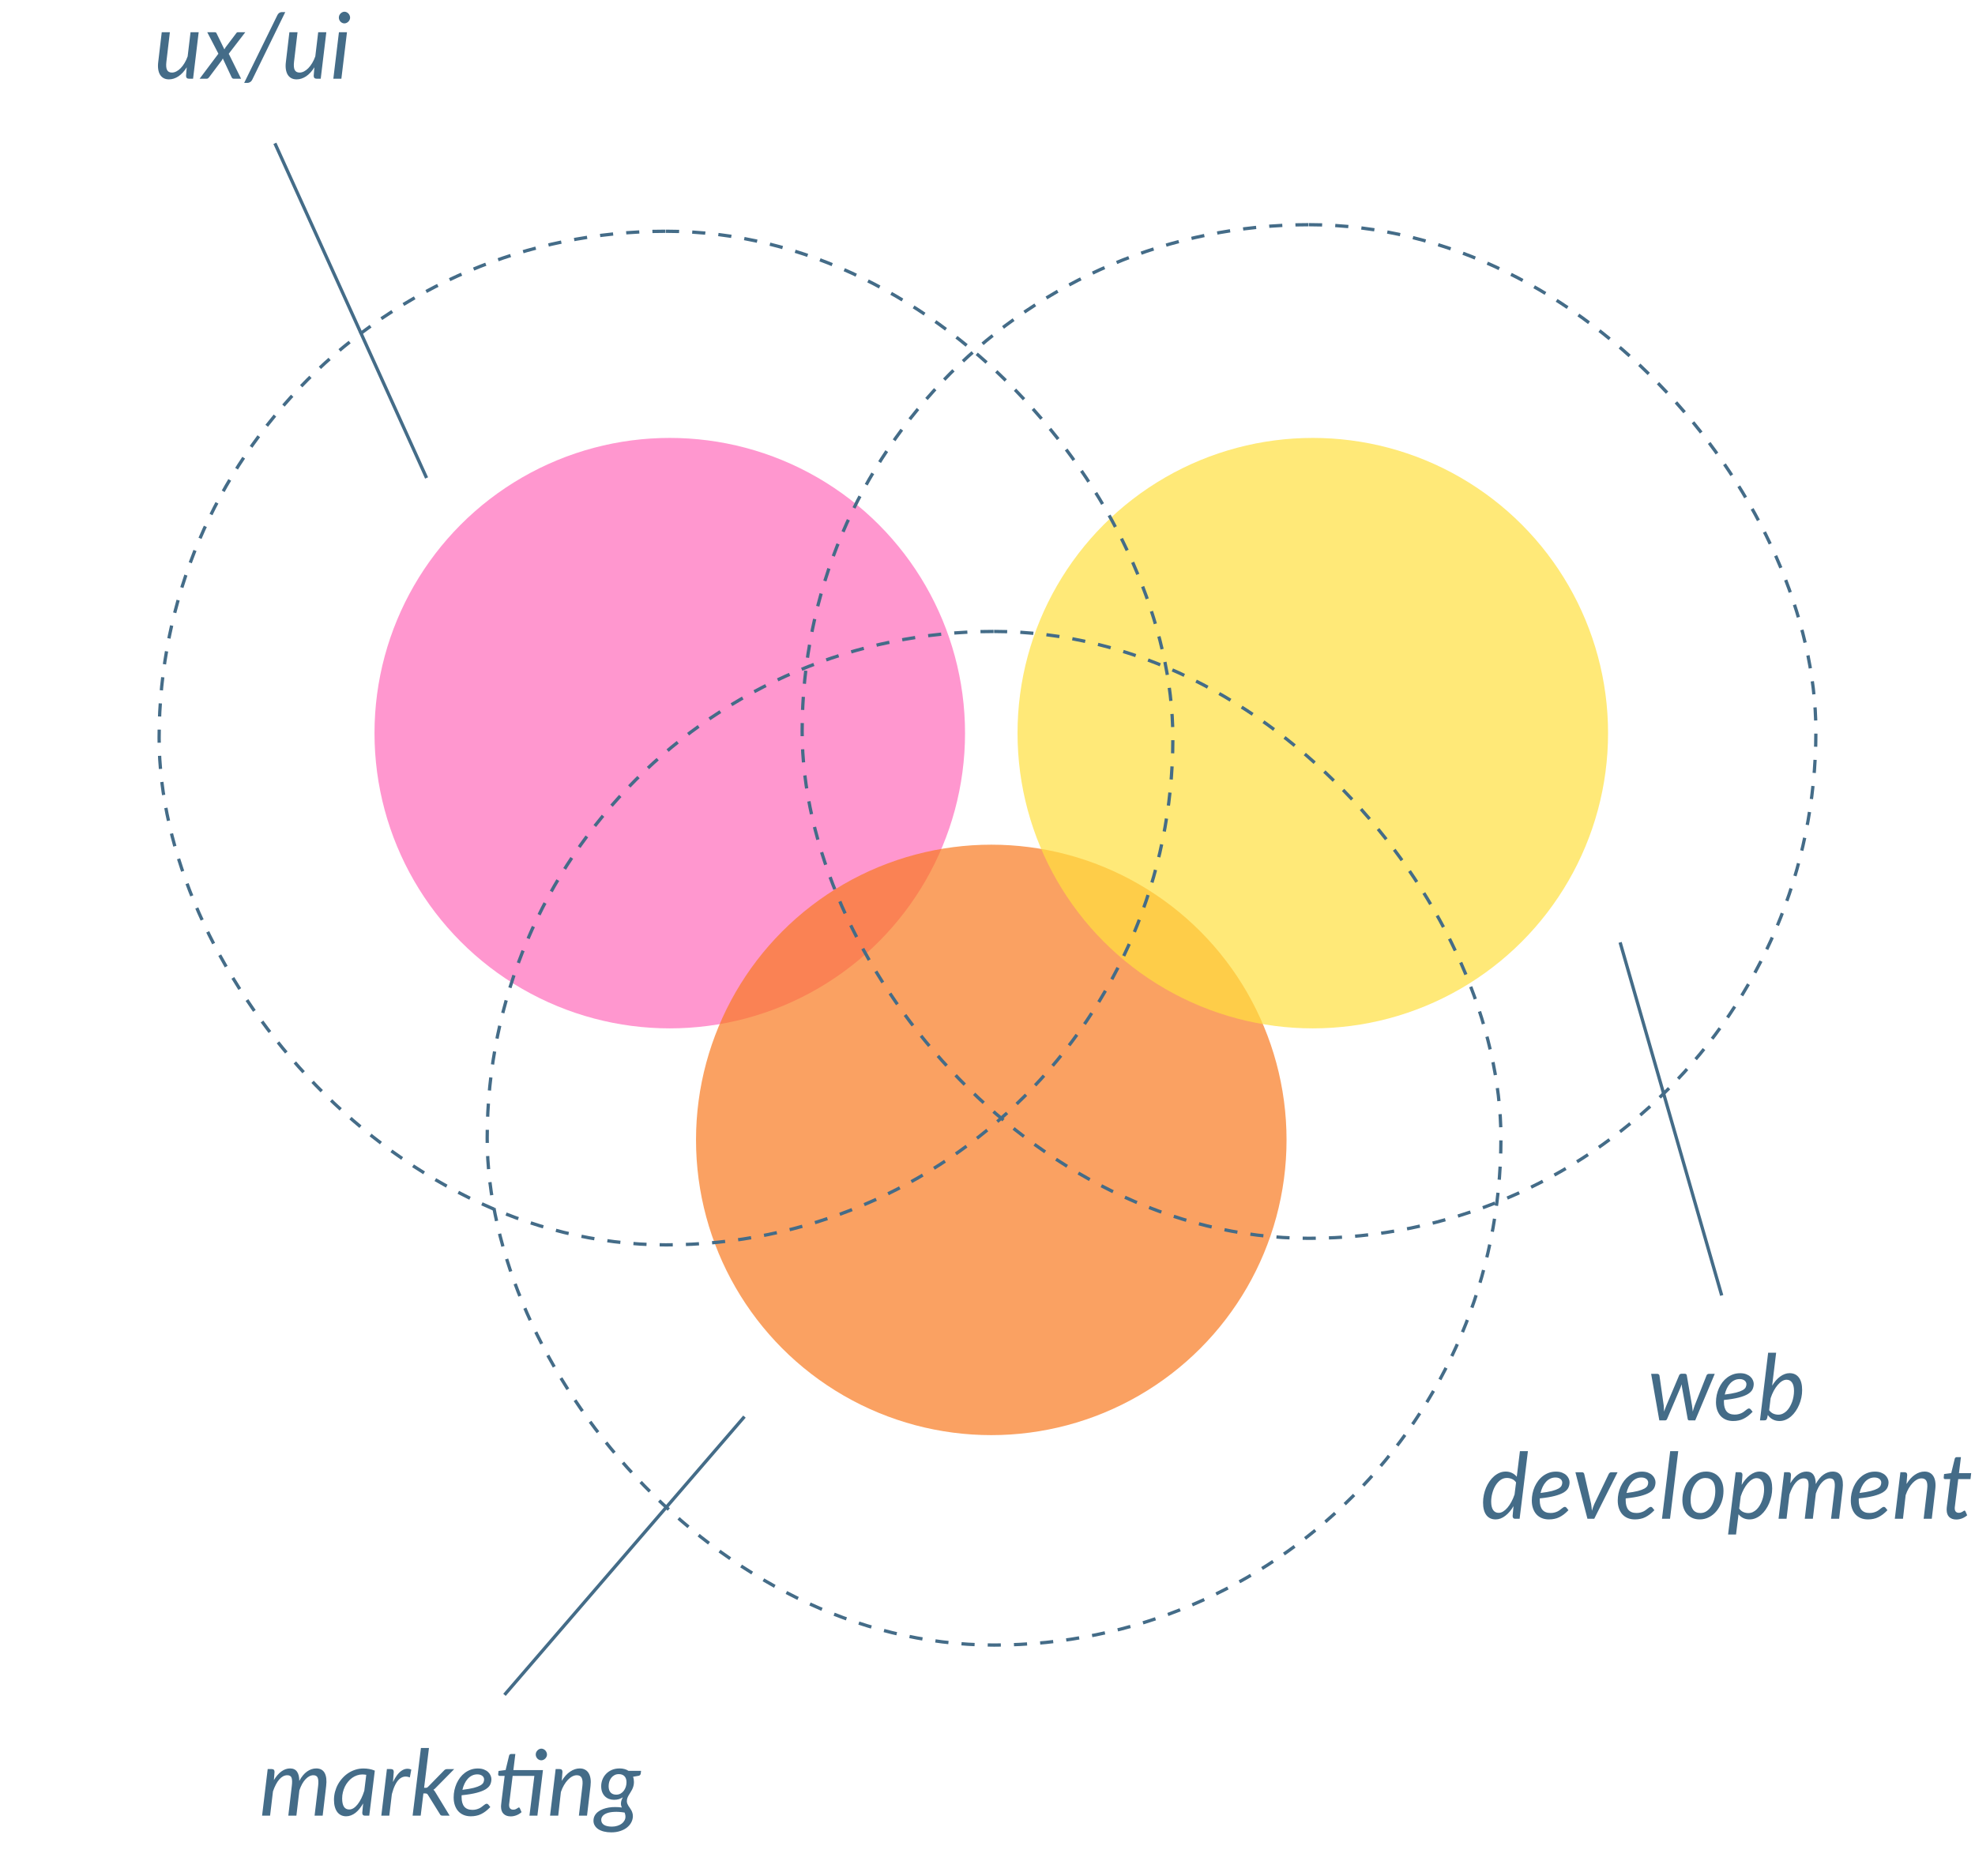 <svg xmlns="http://www.w3.org/2000/svg" width="301" height="286" viewBox="0 0 301 286" fill="none"><g clip-path="url(#clip0_10599_512)"><g filter="url(#filter0_f_10599_512)"><circle cx="102.076" cy="111.75" r="45" transform="rotate(-180 102.076 111.75)" fill="#FF6CBB" fill-opacity="0.7"></circle></g><g filter="url(#filter1_f_10599_512)"><circle cx="151.076" cy="173.75" r="45" transform="rotate(-180 151.076 173.75)" fill="#F97920" fill-opacity="0.7"></circle></g><g filter="url(#filter2_f_10599_512)"><circle cx="200.076" cy="111.75" r="45" transform="rotate(-180 200.076 111.75)" fill="#FFE03F" fill-opacity="0.7"></circle></g><line x1="76.887" y1="258.337" x2="113.459" y2="215.928" stroke="#446C88" stroke-width="0.5"></line><path d="M39.943 276.75L40.797 269.652H41.413C41.698 269.652 41.84 269.792 41.84 270.072L41.742 271.332C42.092 270.749 42.475 270.308 42.89 270.009C43.31 269.706 43.749 269.554 44.206 269.554C44.687 269.554 45.042 269.72 45.27 270.051C45.499 270.378 45.613 270.847 45.613 271.458C45.963 270.809 46.358 270.331 46.796 270.023C47.24 269.71 47.706 269.554 48.196 269.554C48.803 269.554 49.232 269.787 49.484 270.254C49.736 270.721 49.811 271.381 49.708 272.235L49.176 276.75H47.944L48.483 272.235C48.549 271.68 48.53 271.267 48.427 270.996C48.329 270.725 48.105 270.59 47.755 270.59C47.555 270.59 47.354 270.641 47.153 270.744C46.957 270.842 46.766 270.989 46.579 271.185C46.393 271.376 46.218 271.617 46.054 271.906C45.896 272.191 45.753 272.52 45.627 272.893V272.9L45.172 276.75H43.94L44.472 272.235C44.542 271.68 44.533 271.267 44.444 270.996C44.356 270.725 44.136 270.59 43.786 270.59C43.562 270.59 43.345 270.646 43.135 270.758C42.93 270.87 42.734 271.033 42.547 271.248C42.365 271.458 42.195 271.717 42.036 272.025C41.878 272.328 41.733 272.671 41.602 273.054L41.161 276.75H39.943ZM55.821 270.527C55.718 270.504 55.615 270.49 55.513 270.485C55.415 270.476 55.317 270.471 55.219 270.471C54.939 270.471 54.668 270.518 54.407 270.611C54.145 270.7 53.901 270.826 53.672 270.989C53.443 271.152 53.236 271.348 53.049 271.577C52.862 271.801 52.701 272.048 52.566 272.319C52.435 272.59 52.333 272.879 52.258 273.187C52.183 273.49 52.146 273.803 52.146 274.125C52.146 275.25 52.505 275.812 53.224 275.812C53.453 275.812 53.676 275.742 53.896 275.602C54.115 275.457 54.323 275.259 54.519 275.007C54.719 274.75 54.904 274.449 55.072 274.104C55.24 273.754 55.389 273.371 55.52 272.956L55.821 270.527ZM55.345 274.881C55.177 275.18 54.995 275.45 54.799 275.693C54.608 275.936 54.402 276.143 54.183 276.316C53.968 276.484 53.739 276.615 53.497 276.708C53.259 276.801 53.011 276.848 52.755 276.848C52.475 276.848 52.221 276.794 51.992 276.687C51.763 276.575 51.567 276.414 51.404 276.204C51.245 275.989 51.121 275.728 51.033 275.42C50.944 275.107 50.9 274.75 50.9 274.349C50.9 273.929 50.951 273.521 51.054 273.124C51.161 272.723 51.31 272.345 51.502 271.99C51.698 271.635 51.931 271.311 52.202 271.017C52.472 270.718 52.773 270.462 53.105 270.247C53.441 270.028 53.8 269.86 54.183 269.743C54.566 269.622 54.967 269.561 55.387 269.561C55.69 269.561 55.984 269.587 56.269 269.638C56.558 269.685 56.843 269.769 57.123 269.89L56.276 276.75H55.632C55.468 276.75 55.356 276.708 55.296 276.624C55.24 276.54 55.212 276.437 55.212 276.316L55.345 274.881ZM59.891 271.633C60.078 271.236 60.279 270.893 60.493 270.604C60.712 270.31 60.941 270.081 61.179 269.918C61.417 269.75 61.662 269.65 61.914 269.617C62.166 269.58 62.423 269.617 62.684 269.729L62.46 270.926C61.853 270.683 61.317 270.772 60.85 271.192C60.388 271.612 60.013 272.37 59.723 273.467L59.331 276.75H58.113L58.967 269.652H59.583C59.868 269.652 60.01 269.792 60.01 270.072L59.891 271.633ZM65.376 266.439L64.634 272.508H64.844C64.942 272.508 65.022 272.496 65.082 272.473C65.143 272.445 65.208 272.391 65.278 272.312L67.63 269.911C67.696 269.832 67.766 269.771 67.84 269.729C67.915 269.682 68.006 269.659 68.113 269.659H69.219L66.482 272.438C66.342 272.601 66.2 272.725 66.055 272.809C66.13 272.865 66.193 272.93 66.244 273.005C66.3 273.075 66.352 273.157 66.398 273.25L68.526 276.75H67.455C67.353 276.75 67.266 276.734 67.196 276.701C67.131 276.664 67.077 276.598 67.035 276.505L65.229 273.6C65.173 273.502 65.115 273.439 65.054 273.411C64.994 273.378 64.898 273.362 64.767 273.362H64.529L64.116 276.75H62.884L64.151 266.439H65.376ZM72.751 270.457C72.457 270.457 72.187 270.518 71.939 270.639C71.692 270.76 71.473 270.928 71.281 271.143C71.09 271.353 70.927 271.603 70.791 271.892C70.656 272.177 70.551 272.485 70.476 272.816C71.195 272.727 71.771 272.627 72.205 272.515C72.639 272.398 72.973 272.275 73.206 272.144C73.44 272.009 73.594 271.864 73.668 271.71C73.743 271.556 73.78 271.395 73.78 271.227C73.78 271.143 73.762 271.057 73.724 270.968C73.687 270.875 73.626 270.791 73.542 270.716C73.463 270.641 73.358 270.581 73.227 270.534C73.097 270.483 72.938 270.457 72.751 270.457ZM74.725 275.441C74.487 275.688 74.254 275.901 74.025 276.078C73.797 276.251 73.563 276.395 73.325 276.512C73.092 276.629 72.845 276.713 72.583 276.764C72.327 276.82 72.049 276.848 71.75 276.848C71.344 276.848 70.98 276.78 70.658 276.645C70.336 276.51 70.063 276.318 69.839 276.071C69.615 275.819 69.443 275.516 69.321 275.161C69.2 274.806 69.139 274.41 69.139 273.971C69.139 273.607 69.177 273.245 69.251 272.886C69.331 272.522 69.443 272.177 69.587 271.85C69.737 271.523 69.916 271.22 70.126 270.94C70.341 270.66 70.584 270.42 70.854 270.219C71.13 270.014 71.431 269.853 71.757 269.736C72.089 269.619 72.443 269.561 72.821 269.561C73.181 269.561 73.491 269.612 73.752 269.715C74.014 269.818 74.228 269.948 74.396 270.107C74.564 270.266 74.688 270.441 74.767 270.632C74.851 270.823 74.893 271.005 74.893 271.178C74.893 271.486 74.83 271.771 74.704 272.032C74.578 272.289 74.347 272.522 74.011 272.732C73.675 272.937 73.213 273.117 72.625 273.271C72.037 273.425 71.281 273.549 70.357 273.642C70.357 273.693 70.355 273.745 70.35 273.796C70.35 273.843 70.35 273.892 70.35 273.943C70.35 274.568 70.486 275.047 70.756 275.378C71.032 275.705 71.445 275.868 71.995 275.868C72.219 275.868 72.418 275.845 72.59 275.798C72.768 275.751 72.924 275.695 73.059 275.63C73.199 275.56 73.321 275.485 73.423 275.406C73.531 275.322 73.626 275.247 73.71 275.182C73.799 275.112 73.881 275.054 73.955 275.007C74.03 274.96 74.105 274.937 74.179 274.937C74.268 274.937 74.347 274.977 74.417 275.056L74.725 275.441ZM82.644 270.688L81.902 276.75H80.691L81.44 270.688H78.129L77.695 274.188C77.671 274.379 77.653 274.533 77.639 274.65C77.625 274.767 77.613 274.86 77.604 274.93C77.599 275 77.594 275.049 77.59 275.077C77.59 275.105 77.59 275.126 77.59 275.14C77.59 275.378 77.646 275.555 77.758 275.672C77.87 275.784 78.021 275.84 78.213 275.84C78.334 275.84 78.441 275.824 78.535 275.791C78.628 275.754 78.707 275.714 78.773 275.672C78.843 275.63 78.901 275.593 78.948 275.56C78.994 275.523 79.036 275.504 79.074 275.504C79.111 275.504 79.139 275.513 79.158 275.532C79.181 275.551 79.204 275.581 79.228 275.623L79.487 276.218C79.263 276.419 79.004 276.577 78.71 276.694C78.42 276.806 78.129 276.862 77.835 276.862C77.382 276.862 77.025 276.738 76.764 276.491C76.502 276.244 76.367 275.884 76.358 275.413C76.358 275.385 76.358 275.35 76.358 275.308C76.362 275.261 76.367 275.196 76.372 275.112C76.381 275.028 76.393 274.918 76.407 274.783C76.421 274.648 76.442 274.47 76.47 274.251L76.911 270.688H76.141C76.071 270.688 76.015 270.665 75.973 270.618C75.931 270.571 75.914 270.504 75.924 270.415L75.98 269.939L77.058 269.799L77.59 267.594C77.613 267.524 77.648 267.468 77.695 267.426C77.746 267.379 77.809 267.356 77.884 267.356H78.542L78.241 269.806H82.749L82.644 270.688ZM83.365 267.433C83.365 267.554 83.339 267.669 83.288 267.776C83.241 267.879 83.176 267.972 83.092 268.056C83.012 268.135 82.919 268.198 82.812 268.245C82.709 268.292 82.602 268.315 82.49 268.315C82.382 268.315 82.277 268.292 82.175 268.245C82.072 268.198 81.981 268.135 81.902 268.056C81.827 267.972 81.766 267.879 81.72 267.776C81.673 267.669 81.65 267.554 81.65 267.433C81.65 267.312 81.673 267.197 81.72 267.09C81.766 266.983 81.829 266.889 81.909 266.81C81.988 266.726 82.079 266.661 82.182 266.614C82.284 266.563 82.389 266.537 82.497 266.537C82.609 266.537 82.716 266.56 82.819 266.607C82.926 266.654 83.019 266.719 83.099 266.803C83.178 266.882 83.241 266.978 83.288 267.09C83.339 267.197 83.365 267.312 83.365 267.433ZM85.615 271.451C85.993 270.826 86.42 270.354 86.896 270.037C87.372 269.715 87.862 269.554 88.366 269.554C88.665 269.554 88.926 269.615 89.15 269.736C89.379 269.853 89.563 270.025 89.703 270.254C89.848 270.483 89.946 270.765 89.997 271.101C90.048 271.432 90.048 271.81 89.997 272.235L89.465 276.75H88.226L88.758 272.235C88.823 271.675 88.788 271.262 88.653 270.996C88.518 270.725 88.268 270.59 87.904 270.59C87.68 270.59 87.451 270.651 87.218 270.772C86.989 270.893 86.768 271.066 86.553 271.29C86.338 271.514 86.138 271.785 85.951 272.102C85.769 272.415 85.613 272.765 85.482 273.152L85.076 276.75H83.83L84.684 269.652H85.3C85.58 269.652 85.72 269.792 85.72 270.072L85.615 271.451ZM93.914 273.551C94.166 273.551 94.388 273.497 94.579 273.39C94.775 273.278 94.938 273.133 95.069 272.956C95.204 272.774 95.307 272.571 95.377 272.347C95.447 272.123 95.482 271.897 95.482 271.668C95.482 271.257 95.377 270.947 95.167 270.737C94.962 270.527 94.677 270.422 94.313 270.422C94.061 270.422 93.839 270.473 93.648 270.576C93.457 270.679 93.293 270.816 93.158 270.989C93.027 271.162 92.927 271.358 92.857 271.577C92.791 271.796 92.759 272.025 92.759 272.263C92.759 272.683 92.859 273.003 93.06 273.222C93.265 273.441 93.55 273.551 93.914 273.551ZM95.321 276.925C95.321 276.799 95.309 276.685 95.286 276.582C95.263 276.475 95.232 276.374 95.195 276.281C94.579 276.183 94.047 276.148 93.599 276.176C93.151 276.199 92.78 276.267 92.486 276.379C92.197 276.491 91.982 276.636 91.842 276.813C91.702 276.99 91.632 277.182 91.632 277.387C91.632 277.723 91.772 277.98 92.052 278.157C92.337 278.334 92.738 278.423 93.256 278.423C93.564 278.423 93.844 278.381 94.096 278.297C94.353 278.218 94.57 278.11 94.747 277.975C94.929 277.84 95.069 277.681 95.167 277.499C95.269 277.317 95.321 277.126 95.321 276.925ZM97.701 269.918L97.652 270.331C97.629 270.499 97.535 270.611 97.372 270.667L96.483 270.821C96.572 271.064 96.616 271.332 96.616 271.626C96.616 271.859 96.588 272.069 96.532 272.256C96.481 272.443 96.415 272.615 96.336 272.774C96.257 272.933 96.17 273.082 96.077 273.222C95.984 273.362 95.897 273.502 95.818 273.642C95.739 273.777 95.671 273.92 95.615 274.069C95.564 274.214 95.538 274.372 95.538 274.545C95.538 274.671 95.559 274.792 95.601 274.909C95.647 275.021 95.704 275.133 95.769 275.245C95.839 275.352 95.913 275.462 95.993 275.574C96.077 275.686 96.151 275.805 96.217 275.931C96.287 276.057 96.343 276.195 96.385 276.344C96.431 276.489 96.455 276.65 96.455 276.827C96.45 277.158 96.371 277.471 96.217 277.765C96.063 278.064 95.844 278.327 95.559 278.556C95.274 278.785 94.929 278.964 94.523 279.095C94.117 279.23 93.659 279.298 93.151 279.298C92.745 279.298 92.374 279.256 92.038 279.172C91.707 279.088 91.422 278.969 91.184 278.815C90.951 278.661 90.771 278.474 90.645 278.255C90.514 278.04 90.449 277.802 90.449 277.541C90.449 277.242 90.512 276.979 90.638 276.75C90.764 276.521 90.934 276.325 91.149 276.162C91.364 275.994 91.613 275.856 91.898 275.749C92.183 275.642 92.484 275.562 92.801 275.511C93.123 275.46 93.452 275.436 93.788 275.441C94.124 275.441 94.453 275.464 94.775 275.511C94.733 275.422 94.698 275.331 94.67 275.238C94.647 275.14 94.635 275.035 94.635 274.923C94.635 274.778 94.656 274.629 94.698 274.475C94.745 274.321 94.819 274.146 94.922 273.95C94.745 274.071 94.546 274.167 94.327 274.237C94.108 274.302 93.858 274.335 93.578 274.335C93.307 274.335 93.053 274.291 92.815 274.202C92.582 274.113 92.376 273.983 92.199 273.81C92.022 273.637 91.882 273.423 91.779 273.166C91.676 272.905 91.625 272.601 91.625 272.256C91.625 271.92 91.686 271.591 91.807 271.269C91.933 270.942 92.115 270.653 92.353 270.401C92.591 270.144 92.885 269.939 93.235 269.785C93.585 269.631 93.989 269.554 94.446 269.554C94.698 269.554 94.938 269.584 95.167 269.645C95.395 269.706 95.601 269.797 95.783 269.918H97.701Z" fill="#446C88"></path><line x1="262.398" y1="197.46" x2="246.916" y2="143.643" stroke="#446C88" stroke-width="0.5"></line><path d="M261.337 209.409L258.362 216.5H257.417C257.305 216.5 257.235 216.421 257.207 216.262L256.346 211.453C256.336 211.374 256.327 211.299 256.318 211.229C256.313 211.154 256.306 211.077 256.297 210.998C256.245 211.152 256.189 211.306 256.129 211.46L254.085 216.262C254.019 216.421 253.924 216.5 253.798 216.5H252.888L251.642 209.409H252.573C252.666 209.409 252.741 209.432 252.797 209.479C252.853 209.526 252.89 209.589 252.909 209.668L253.56 214.232C253.569 214.395 253.578 214.554 253.588 214.708C253.597 214.862 253.604 215.014 253.609 215.163C253.66 215.014 253.716 214.862 253.777 214.708C253.837 214.554 253.9 214.395 253.966 214.232L255.905 209.64C255.928 209.57 255.972 209.512 256.038 209.465C256.103 209.418 256.175 209.395 256.255 209.395H256.773C256.861 209.395 256.931 209.418 256.983 209.465C257.034 209.512 257.064 209.57 257.074 209.64L257.872 214.232C257.895 214.395 257.916 214.554 257.935 214.708C257.953 214.857 257.97 215.009 257.984 215.163C258.026 215.014 258.07 214.862 258.117 214.708C258.168 214.554 258.222 214.395 258.278 214.232L260.077 209.668C260.1 209.593 260.144 209.533 260.21 209.486C260.28 209.435 260.354 209.409 260.434 209.409H261.337ZM265.135 210.207C264.841 210.207 264.571 210.268 264.323 210.389C264.076 210.51 263.857 210.678 263.665 210.893C263.474 211.103 263.311 211.353 263.175 211.642C263.04 211.927 262.935 212.235 262.86 212.566C263.579 212.477 264.155 212.377 264.589 212.265C265.023 212.148 265.357 212.025 265.59 211.894C265.824 211.759 265.978 211.614 266.052 211.46C266.127 211.306 266.164 211.145 266.164 210.977C266.164 210.893 266.146 210.807 266.108 210.718C266.071 210.625 266.01 210.541 265.926 210.466C265.847 210.391 265.742 210.331 265.611 210.284C265.481 210.233 265.322 210.207 265.135 210.207ZM267.109 215.191C266.871 215.438 266.638 215.651 266.409 215.828C266.181 216.001 265.947 216.145 265.709 216.262C265.476 216.379 265.229 216.463 264.967 216.514C264.711 216.57 264.433 216.598 264.134 216.598C263.728 216.598 263.364 216.53 263.042 216.395C262.72 216.26 262.447 216.068 262.223 215.821C261.999 215.569 261.827 215.266 261.705 214.911C261.584 214.556 261.523 214.16 261.523 213.721C261.523 213.357 261.561 212.995 261.635 212.636C261.715 212.272 261.827 211.927 261.971 211.6C262.121 211.273 262.3 210.97 262.51 210.69C262.725 210.41 262.968 210.17 263.238 209.969C263.514 209.764 263.815 209.603 264.141 209.486C264.473 209.369 264.827 209.311 265.205 209.311C265.565 209.311 265.875 209.362 266.136 209.465C266.398 209.568 266.612 209.698 266.78 209.857C266.948 210.016 267.072 210.191 267.151 210.382C267.235 210.573 267.277 210.755 267.277 210.928C267.277 211.236 267.214 211.521 267.088 211.782C266.962 212.039 266.731 212.272 266.395 212.482C266.059 212.687 265.597 212.867 265.009 213.021C264.421 213.175 263.665 213.299 262.741 213.392C262.741 213.443 262.739 213.495 262.734 213.546C262.734 213.593 262.734 213.642 262.734 213.693C262.734 214.318 262.87 214.797 263.14 215.128C263.416 215.455 263.829 215.618 264.379 215.618C264.603 215.618 264.802 215.595 264.974 215.548C265.152 215.501 265.308 215.445 265.443 215.38C265.583 215.31 265.705 215.235 265.807 215.156C265.915 215.072 266.01 214.997 266.094 214.932C266.183 214.862 266.265 214.804 266.339 214.757C266.414 214.71 266.489 214.687 266.563 214.687C266.652 214.687 266.731 214.727 266.801 214.806L267.109 215.191ZM269.629 214.946C269.807 215.193 270.019 215.371 270.266 215.478C270.518 215.581 270.77 215.632 271.022 215.632C271.265 215.632 271.494 215.581 271.708 215.478C271.923 215.375 272.119 215.238 272.296 215.065C272.474 214.888 272.63 214.682 272.765 214.449C272.905 214.211 273.024 213.959 273.122 213.693C273.22 213.422 273.293 213.145 273.339 212.86C273.391 212.571 273.416 212.286 273.416 212.006C273.416 211.451 273.316 211.028 273.115 210.739C272.919 210.45 272.639 210.305 272.275 210.305C272.051 210.305 271.825 210.375 271.596 210.515C271.368 210.655 271.146 210.851 270.931 211.103C270.717 211.35 270.516 211.647 270.329 211.992C270.147 212.333 269.989 212.706 269.853 213.112L269.629 214.946ZM270.084 211.208C270.262 210.919 270.451 210.657 270.651 210.424C270.857 210.191 271.071 209.992 271.295 209.829C271.519 209.661 271.753 209.533 271.995 209.444C272.238 209.351 272.485 209.304 272.737 209.304C273.344 209.304 273.815 209.523 274.151 209.962C274.487 210.401 274.655 211.042 274.655 211.887C274.655 212.27 274.616 212.652 274.536 213.035C274.457 213.418 274.343 213.784 274.193 214.134C274.049 214.479 273.871 214.804 273.661 215.107C273.456 215.406 273.225 215.667 272.968 215.891C272.716 216.11 272.441 216.283 272.142 216.409C271.844 216.535 271.531 216.598 271.204 216.598C270.826 216.598 270.486 216.519 270.182 216.36C269.879 216.201 269.627 215.975 269.426 215.681L269.328 216.136C269.291 216.257 269.244 216.348 269.188 216.409C269.132 216.47 269.032 216.5 268.887 216.5H268.229L269.475 206.189H270.693L270.084 211.208ZM231.057 225.956C230.879 225.704 230.665 225.529 230.413 225.431C230.165 225.328 229.913 225.277 229.657 225.277C229.288 225.277 228.957 225.387 228.663 225.606C228.369 225.825 228.117 226.11 227.907 226.46C227.701 226.805 227.543 227.193 227.431 227.622C227.319 228.051 227.263 228.474 227.263 228.889C227.263 229.444 227.361 229.869 227.557 230.163C227.757 230.452 228.042 230.597 228.411 230.597C228.635 230.597 228.861 230.527 229.09 230.387C229.318 230.247 229.538 230.053 229.748 229.806C229.962 229.554 230.161 229.258 230.343 228.917C230.529 228.576 230.69 228.203 230.826 227.797L231.057 225.956ZM232.863 221.189L231.596 231.5H230.945C230.781 231.5 230.672 231.458 230.616 231.374C230.56 231.29 230.532 231.187 230.532 231.066L230.665 229.575C230.487 229.883 230.294 230.161 230.084 230.408C229.874 230.655 229.652 230.868 229.419 231.045C229.19 231.222 228.95 231.36 228.698 231.458C228.45 231.551 228.198 231.598 227.942 231.598C227.335 231.598 226.864 231.379 226.528 230.94C226.192 230.497 226.024 229.855 226.024 229.015C226.024 228.632 226.063 228.25 226.143 227.867C226.222 227.484 226.334 227.118 226.479 226.768C226.628 226.418 226.805 226.094 227.011 225.795C227.221 225.492 227.454 225.23 227.711 225.011C227.967 224.792 228.243 224.619 228.537 224.493C228.835 224.367 229.148 224.304 229.475 224.304C229.825 224.304 230.142 224.374 230.427 224.514C230.716 224.649 230.961 224.843 231.162 225.095L231.645 221.189H232.863ZM237.067 225.207C236.773 225.207 236.502 225.268 236.255 225.389C236.007 225.51 235.788 225.678 235.597 225.893C235.405 226.103 235.242 226.353 235.107 226.642C234.971 226.927 234.866 227.235 234.792 227.566C235.51 227.477 236.087 227.377 236.521 227.265C236.955 227.148 237.288 227.025 237.522 226.894C237.755 226.759 237.909 226.614 237.984 226.46C238.058 226.306 238.096 226.145 238.096 225.977C238.096 225.893 238.077 225.807 238.04 225.718C238.002 225.625 237.942 225.541 237.858 225.466C237.778 225.391 237.673 225.331 237.543 225.284C237.412 225.233 237.253 225.207 237.067 225.207ZM239.041 230.191C238.803 230.438 238.569 230.651 238.341 230.828C238.112 231.001 237.879 231.145 237.641 231.262C237.407 231.379 237.16 231.463 236.899 231.514C236.642 231.57 236.364 231.598 236.066 231.598C235.66 231.598 235.296 231.53 234.974 231.395C234.652 231.26 234.379 231.068 234.155 230.821C233.931 230.569 233.758 230.266 233.637 229.911C233.515 229.556 233.455 229.16 233.455 228.721C233.455 228.357 233.492 227.995 233.567 227.636C233.646 227.272 233.758 226.927 233.903 226.6C234.052 226.273 234.232 225.97 234.442 225.69C234.656 225.41 234.899 225.17 235.17 224.969C235.445 224.764 235.746 224.603 236.073 224.486C236.404 224.369 236.759 224.311 237.137 224.311C237.496 224.311 237.806 224.362 238.068 224.465C238.329 224.568 238.544 224.698 238.712 224.857C238.88 225.016 239.003 225.191 239.083 225.382C239.167 225.573 239.209 225.755 239.209 225.928C239.209 226.236 239.146 226.521 239.02 226.782C238.894 227.039 238.663 227.272 238.327 227.482C237.991 227.687 237.529 227.867 236.941 228.021C236.353 228.175 235.597 228.299 234.673 228.392C234.673 228.443 234.67 228.495 234.666 228.546C234.666 228.593 234.666 228.642 234.666 228.693C234.666 229.318 234.801 229.797 235.072 230.128C235.347 230.455 235.76 230.618 236.311 230.618C236.535 230.618 236.733 230.595 236.906 230.548C237.083 230.501 237.239 230.445 237.375 230.38C237.515 230.31 237.636 230.235 237.739 230.156C237.846 230.072 237.942 229.997 238.026 229.932C238.114 229.862 238.196 229.804 238.271 229.757C238.345 229.71 238.42 229.687 238.495 229.687C238.583 229.687 238.663 229.727 238.733 229.806L239.041 230.191ZM246.527 224.409L242.971 231.5H241.935L240.101 224.409H241.109C241.203 224.409 241.277 224.435 241.333 224.486C241.389 224.537 241.427 224.598 241.445 224.668L242.495 229.232C242.523 229.409 242.547 229.584 242.565 229.757C242.584 229.93 242.6 230.105 242.614 230.282C242.666 230.109 242.722 229.937 242.782 229.764C242.843 229.591 242.913 229.414 242.992 229.232L245.183 224.668C245.221 224.593 245.272 224.533 245.337 224.486C245.403 224.435 245.477 224.409 245.561 224.409H246.527ZM250.164 225.207C249.87 225.207 249.6 225.268 249.352 225.389C249.105 225.51 248.886 225.678 248.694 225.893C248.503 226.103 248.34 226.353 248.204 226.642C248.069 226.927 247.964 227.235 247.889 227.566C248.608 227.477 249.184 227.377 249.618 227.265C250.052 227.148 250.386 227.025 250.619 226.894C250.853 226.759 251.007 226.614 251.081 226.46C251.156 226.306 251.193 226.145 251.193 225.977C251.193 225.893 251.175 225.807 251.137 225.718C251.1 225.625 251.039 225.541 250.955 225.466C250.876 225.391 250.771 225.331 250.64 225.284C250.51 225.233 250.351 225.207 250.164 225.207ZM252.138 230.191C251.9 230.438 251.667 230.651 251.438 230.828C251.21 231.001 250.976 231.145 250.738 231.262C250.505 231.379 250.258 231.463 249.996 231.514C249.74 231.57 249.462 231.598 249.163 231.598C248.757 231.598 248.393 231.53 248.071 231.395C247.749 231.26 247.476 231.068 247.252 230.821C247.028 230.569 246.856 230.266 246.734 229.911C246.613 229.556 246.552 229.16 246.552 228.721C246.552 228.357 246.59 227.995 246.664 227.636C246.744 227.272 246.856 226.927 247 226.6C247.15 226.273 247.329 225.97 247.539 225.69C247.754 225.41 247.997 225.17 248.267 224.969C248.543 224.764 248.844 224.603 249.17 224.486C249.502 224.369 249.856 224.311 250.234 224.311C250.594 224.311 250.904 224.362 251.165 224.465C251.427 224.568 251.641 224.698 251.809 224.857C251.977 225.016 252.101 225.191 252.18 225.382C252.264 225.573 252.306 225.755 252.306 225.928C252.306 226.236 252.243 226.521 252.117 226.782C251.991 227.039 251.76 227.272 251.424 227.482C251.088 227.687 250.626 227.867 250.038 228.021C249.45 228.175 248.694 228.299 247.77 228.392C247.77 228.443 247.768 228.495 247.763 228.546C247.763 228.593 247.763 228.642 247.763 228.693C247.763 229.318 247.899 229.797 248.169 230.128C248.445 230.455 248.858 230.618 249.408 230.618C249.632 230.618 249.831 230.595 250.003 230.548C250.181 230.501 250.337 230.445 250.472 230.38C250.612 230.31 250.734 230.235 250.836 230.156C250.944 230.072 251.039 229.997 251.123 229.932C251.212 229.862 251.294 229.804 251.368 229.757C251.443 229.71 251.518 229.687 251.592 229.687C251.681 229.687 251.76 229.727 251.83 229.806L252.138 230.191ZM253.294 231.5L254.547 221.189H255.772L254.519 231.5H253.294ZM259.161 230.625C259.502 230.625 259.81 230.532 260.085 230.345C260.365 230.158 260.603 229.911 260.799 229.603C261 229.29 261.154 228.931 261.261 228.525C261.369 228.119 261.422 227.694 261.422 227.251C261.422 226.598 261.292 226.108 261.03 225.781C260.774 225.45 260.403 225.284 259.917 225.284C259.572 225.284 259.259 225.377 258.979 225.564C258.704 225.746 258.468 225.991 258.272 226.299C258.076 226.607 257.925 226.964 257.817 227.37C257.71 227.776 257.656 228.201 257.656 228.644C257.656 229.297 257.785 229.792 258.041 230.128C258.298 230.459 258.671 230.625 259.161 230.625ZM259.042 231.598C258.655 231.598 258.3 231.533 257.978 231.402C257.656 231.267 257.379 231.073 257.145 230.821C256.912 230.569 256.73 230.261 256.599 229.897C256.469 229.533 256.403 229.118 256.403 228.651C256.403 228.054 256.497 227.491 256.683 226.964C256.87 226.437 257.127 225.977 257.453 225.585C257.78 225.188 258.163 224.876 258.601 224.647C259.045 224.418 259.521 224.304 260.029 224.304C260.417 224.304 260.771 224.372 261.093 224.507C261.415 224.638 261.693 224.829 261.926 225.081C262.16 225.333 262.342 225.641 262.472 226.005C262.603 226.369 262.668 226.782 262.668 227.244C262.668 227.837 262.575 228.397 262.388 228.924C262.202 229.451 261.945 229.913 261.618 230.31C261.296 230.707 260.914 231.022 260.47 231.255C260.027 231.484 259.551 231.598 259.042 231.598ZM265.063 229.946C265.24 230.193 265.453 230.371 265.7 230.478C265.947 230.581 266.199 230.632 266.456 230.632C266.699 230.632 266.927 230.581 267.142 230.478C267.357 230.375 267.553 230.238 267.73 230.065C267.907 229.888 268.066 229.682 268.206 229.449C268.346 229.211 268.463 228.959 268.556 228.693C268.654 228.422 268.729 228.145 268.78 227.86C268.831 227.571 268.857 227.286 268.857 227.006C268.857 226.451 268.757 226.028 268.556 225.739C268.355 225.45 268.073 225.305 267.709 225.305C267.485 225.305 267.259 225.375 267.03 225.515C266.801 225.65 266.58 225.842 266.365 226.089C266.155 226.336 265.957 226.63 265.77 226.971C265.588 227.312 265.429 227.685 265.294 228.091L265.063 229.946ZM265.441 226.334C265.618 226.026 265.812 225.748 266.022 225.501C266.232 225.249 266.454 225.034 266.687 224.857C266.92 224.68 267.161 224.544 267.408 224.451C267.66 224.353 267.917 224.304 268.178 224.304C268.785 224.304 269.254 224.523 269.585 224.962C269.921 225.401 270.089 226.042 270.089 226.887C270.089 227.27 270.049 227.652 269.97 228.035C269.891 228.418 269.776 228.784 269.627 229.134C269.482 229.479 269.305 229.804 269.095 230.107C268.89 230.406 268.659 230.667 268.402 230.891C268.15 231.11 267.875 231.283 267.576 231.409C267.277 231.535 266.965 231.598 266.638 231.598C266.288 231.598 265.971 231.53 265.686 231.395C265.401 231.255 265.159 231.059 264.958 230.807L264.58 233.901H263.369L264.524 224.402H265.14C265.42 224.402 265.56 224.542 265.56 224.822L265.441 226.334ZM271.059 231.5L271.913 224.402H272.529C272.814 224.402 272.956 224.542 272.956 224.822L272.858 226.082C273.208 225.499 273.591 225.058 274.006 224.759C274.426 224.456 274.865 224.304 275.322 224.304C275.803 224.304 276.158 224.47 276.386 224.801C276.615 225.128 276.729 225.597 276.729 226.208C277.079 225.559 277.474 225.081 277.912 224.773C278.356 224.46 278.822 224.304 279.312 224.304C279.919 224.304 280.348 224.537 280.6 225.004C280.852 225.471 280.927 226.131 280.824 226.985L280.292 231.5H279.06L279.599 226.985C279.665 226.43 279.646 226.017 279.543 225.746C279.445 225.475 279.221 225.34 278.871 225.34C278.671 225.34 278.47 225.391 278.269 225.494C278.073 225.592 277.882 225.739 277.695 225.935C277.509 226.126 277.334 226.367 277.17 226.656C277.012 226.941 276.869 227.27 276.743 227.643V227.65L276.288 231.5H275.056L275.588 226.985C275.658 226.43 275.649 226.017 275.56 225.746C275.472 225.475 275.252 225.34 274.902 225.34C274.678 225.34 274.461 225.396 274.251 225.508C274.046 225.62 273.85 225.783 273.663 225.998C273.481 226.208 273.311 226.467 273.152 226.775C272.994 227.078 272.849 227.421 272.718 227.804L272.277 231.5H271.059ZM285.684 225.207C285.39 225.207 285.119 225.268 284.872 225.389C284.625 225.51 284.405 225.678 284.214 225.893C284.023 226.103 283.859 226.353 283.724 226.642C283.589 226.927 283.484 227.235 283.409 227.566C284.128 227.477 284.704 227.377 285.138 227.265C285.572 227.148 285.906 227.025 286.139 226.894C286.372 226.759 286.526 226.614 286.601 226.46C286.676 226.306 286.713 226.145 286.713 225.977C286.713 225.893 286.694 225.807 286.657 225.718C286.62 225.625 286.559 225.541 286.475 225.466C286.396 225.391 286.291 225.331 286.16 225.284C286.029 225.233 285.871 225.207 285.684 225.207ZM287.658 230.191C287.42 230.438 287.187 230.651 286.958 230.828C286.729 231.001 286.496 231.145 286.258 231.262C286.025 231.379 285.777 231.463 285.516 231.514C285.259 231.57 284.982 231.598 284.683 231.598C284.277 231.598 283.913 231.53 283.591 231.395C283.269 231.26 282.996 231.068 282.772 230.821C282.548 230.569 282.375 230.266 282.254 229.911C282.133 229.556 282.072 229.16 282.072 228.721C282.072 228.357 282.109 227.995 282.184 227.636C282.263 227.272 282.375 226.927 282.52 226.6C282.669 226.273 282.849 225.97 283.059 225.69C283.274 225.41 283.516 225.17 283.787 224.969C284.062 224.764 284.363 224.603 284.69 224.486C285.021 224.369 285.376 224.311 285.754 224.311C286.113 224.311 286.424 224.362 286.685 224.465C286.946 224.568 287.161 224.698 287.329 224.857C287.497 225.016 287.621 225.191 287.7 225.382C287.784 225.573 287.826 225.755 287.826 225.928C287.826 226.236 287.763 226.521 287.637 226.782C287.511 227.039 287.28 227.272 286.944 227.482C286.608 227.687 286.146 227.867 285.558 228.021C284.97 228.175 284.214 228.299 283.29 228.392C283.29 228.443 283.288 228.495 283.283 228.546C283.283 228.593 283.283 228.642 283.283 228.693C283.283 229.318 283.418 229.797 283.689 230.128C283.964 230.455 284.377 230.618 284.928 230.618C285.152 230.618 285.35 230.595 285.523 230.548C285.7 230.501 285.857 230.445 285.992 230.38C286.132 230.31 286.253 230.235 286.356 230.156C286.463 230.072 286.559 229.997 286.643 229.932C286.732 229.862 286.813 229.804 286.888 229.757C286.963 229.71 287.037 229.687 287.112 229.687C287.201 229.687 287.28 229.727 287.35 229.806L287.658 230.191ZM290.563 226.201C290.941 225.576 291.368 225.104 291.844 224.787C292.32 224.465 292.81 224.304 293.314 224.304C293.613 224.304 293.874 224.365 294.098 224.486C294.327 224.603 294.511 224.775 294.651 225.004C294.796 225.233 294.894 225.515 294.945 225.851C294.997 226.182 294.997 226.56 294.945 226.985L294.413 231.5H293.174L293.706 226.985C293.772 226.425 293.737 226.012 293.601 225.746C293.466 225.475 293.216 225.34 292.852 225.34C292.628 225.34 292.4 225.401 292.166 225.522C291.938 225.643 291.716 225.816 291.501 226.04C291.287 226.264 291.086 226.535 290.899 226.852C290.717 227.165 290.561 227.515 290.43 227.902L290.024 231.5H288.778L289.632 224.402H290.248C290.528 224.402 290.668 224.542 290.668 224.822L290.563 226.201ZM296.68 230.163C296.68 230.135 296.68 230.1 296.68 230.058C296.68 230.011 296.682 229.946 296.687 229.862C296.696 229.778 296.708 229.668 296.722 229.533C296.741 229.398 296.764 229.22 296.792 229.001L297.226 225.452H296.435C296.37 225.452 296.316 225.431 296.274 225.389C296.237 225.342 296.223 225.272 296.232 225.179L296.288 224.682L297.38 224.535L297.912 222.344C297.935 222.274 297.97 222.218 298.017 222.176C298.068 222.129 298.131 222.106 298.206 222.106H298.857L298.556 224.549H300.418L300.313 225.452H298.444L298.017 228.938C297.994 229.129 297.975 229.283 297.961 229.4C297.947 229.517 297.935 229.61 297.926 229.68C297.921 229.75 297.917 229.799 297.912 229.827C297.912 229.855 297.912 229.876 297.912 229.89C297.912 230.128 297.968 230.305 298.08 230.422C298.192 230.534 298.341 230.59 298.528 230.59C298.654 230.59 298.761 230.574 298.85 230.541C298.943 230.504 299.025 230.464 299.095 230.422C299.165 230.38 299.223 230.343 299.27 230.31C299.317 230.273 299.356 230.254 299.389 230.254C299.431 230.254 299.461 230.263 299.48 230.282C299.503 230.301 299.524 230.331 299.543 230.373L299.809 230.968C299.58 231.169 299.319 231.327 299.025 231.444C298.736 231.556 298.444 231.612 298.15 231.612C297.697 231.612 297.34 231.488 297.079 231.241C296.822 230.994 296.689 230.634 296.68 230.163Z" fill="#446C88"></path><line x1="65.013" y1="72.853" x2="41.896" y2="21.847" stroke="#446C88" stroke-width="0.5"></line><path d="M30.279 4.909L29.425 12H28.809C28.506 12 28.354 11.851 28.354 11.552L28.459 10.257C28.086 10.864 27.663 11.323 27.192 11.636C26.725 11.944 26.245 12.098 25.75 12.098C25.451 12.098 25.188 12.04 24.959 11.923C24.73 11.802 24.544 11.627 24.399 11.398C24.259 11.169 24.163 10.889 24.112 10.558C24.061 10.227 24.063 9.846 24.119 9.417L24.651 4.909H25.89L25.358 9.417C25.293 9.972 25.325 10.385 25.456 10.656C25.591 10.927 25.843 11.062 26.212 11.062C26.427 11.062 26.648 11.004 26.877 10.887C27.106 10.77 27.325 10.605 27.535 10.39C27.745 10.175 27.941 9.916 28.123 9.613C28.31 9.305 28.468 8.964 28.599 8.591L29.04 4.909H30.279ZM34.861 8.192L36.744 12H35.638C35.545 12 35.47 11.977 35.414 11.93C35.363 11.883 35.321 11.825 35.288 11.755L33.958 8.913C33.916 9.011 33.867 9.102 33.811 9.186L31.879 11.762C31.828 11.827 31.774 11.883 31.718 11.93C31.662 11.977 31.592 12 31.508 12H30.423L33.286 8.185L31.585 4.909H32.698C32.792 4.909 32.859 4.923 32.901 4.951C32.943 4.974 32.978 5.019 33.006 5.084L34.196 7.527C34.248 7.424 34.306 7.324 34.371 7.226L35.974 5.105C36.049 4.974 36.147 4.909 36.268 4.909H37.388L34.861 8.192ZM38.429 12.175C38.355 12.324 38.25 12.439 38.114 12.518C37.979 12.597 37.848 12.637 37.722 12.637H37.211L42.286 2.284C42.356 2.149 42.45 2.041 42.566 1.962C42.683 1.883 42.816 1.843 42.965 1.843H43.476L38.429 12.175ZM49.734 4.909L48.88 12H48.264C47.961 12 47.809 11.851 47.809 11.552L47.914 10.257C47.541 10.864 47.118 11.323 46.647 11.636C46.181 11.944 45.7 12.098 45.205 12.098C44.907 12.098 44.643 12.04 44.414 11.923C44.185 11.802 43.999 11.627 43.854 11.398C43.714 11.169 43.618 10.889 43.567 10.558C43.516 10.227 43.518 9.846 43.574 9.417L44.106 4.909H45.345L44.813 9.417C44.748 9.972 44.781 10.385 44.911 10.656C45.047 10.927 45.298 11.062 45.667 11.062C45.882 11.062 46.103 11.004 46.332 10.887C46.561 10.77 46.78 10.605 46.99 10.39C47.2 10.175 47.396 9.916 47.578 9.613C47.765 9.305 47.923 8.964 48.054 8.591L48.495 4.909H49.734ZM52.881 4.909L52.027 12H50.802L51.656 4.909H52.881ZM53.357 2.683C53.357 2.804 53.332 2.919 53.28 3.026C53.234 3.129 53.168 3.222 53.084 3.306C53.005 3.385 52.912 3.448 52.804 3.495C52.702 3.542 52.594 3.565 52.482 3.565C52.375 3.565 52.27 3.542 52.167 3.495C52.065 3.448 51.974 3.385 51.894 3.306C51.82 3.222 51.759 3.129 51.712 3.026C51.666 2.919 51.642 2.804 51.642 2.683C51.642 2.562 51.666 2.447 51.712 2.34C51.759 2.233 51.822 2.139 51.901 2.06C51.981 1.976 52.072 1.911 52.174 1.864C52.277 1.813 52.382 1.787 52.489 1.787C52.601 1.787 52.709 1.81 52.811 1.857C52.919 1.904 53.012 1.969 53.091 2.053C53.171 2.132 53.234 2.228 53.28 2.34C53.332 2.447 53.357 2.562 53.357 2.683Z" fill="#446C88"></path><rect x="24.25" y="35.25" width="154.5" height="154.5" rx="77.25" stroke="#446C88" stroke-width="0.5" stroke-dasharray="2 2"></rect><rect x="122.25" y="34.25" width="154.5" height="154.5" rx="77.25" stroke="#446C88" stroke-width="0.5" stroke-dasharray="2 2"></rect><rect x="74.25" y="96.25" width="154.5" height="154.5" rx="77.25" stroke="#446C88" stroke-width="0.5" stroke-dasharray="2 2"></rect></g><defs><filter id="filter0_f_10599_512" x="-2.924" y="6.75" width="210" height="210" filterUnits="userSpaceOnUse" color-interpolation-filters="sRGB"><feGaussianBlur stdDeviation="30"></feGaussianBlur></filter><filter id="filter1_f_10599_512" x="46.076" y="68.75" width="210" height="210" filterUnits="userSpaceOnUse" color-interpolation-filters="sRGB"><feGaussianBlur stdDeviation="30"></feGaussianBlur></filter><filter id="filter2_f_10599_512" x="95.076" y="6.75" width="210" height="210" filterUnits="userSpaceOnUse" color-interpolation-filters="sRGB"><feGaussianBlur stdDeviation="30"></feGaussianBlur></filter><clipPath id="clip0_10599_512"><rect width="301" height="286" fill="white"></rect></clipPath></defs></svg>